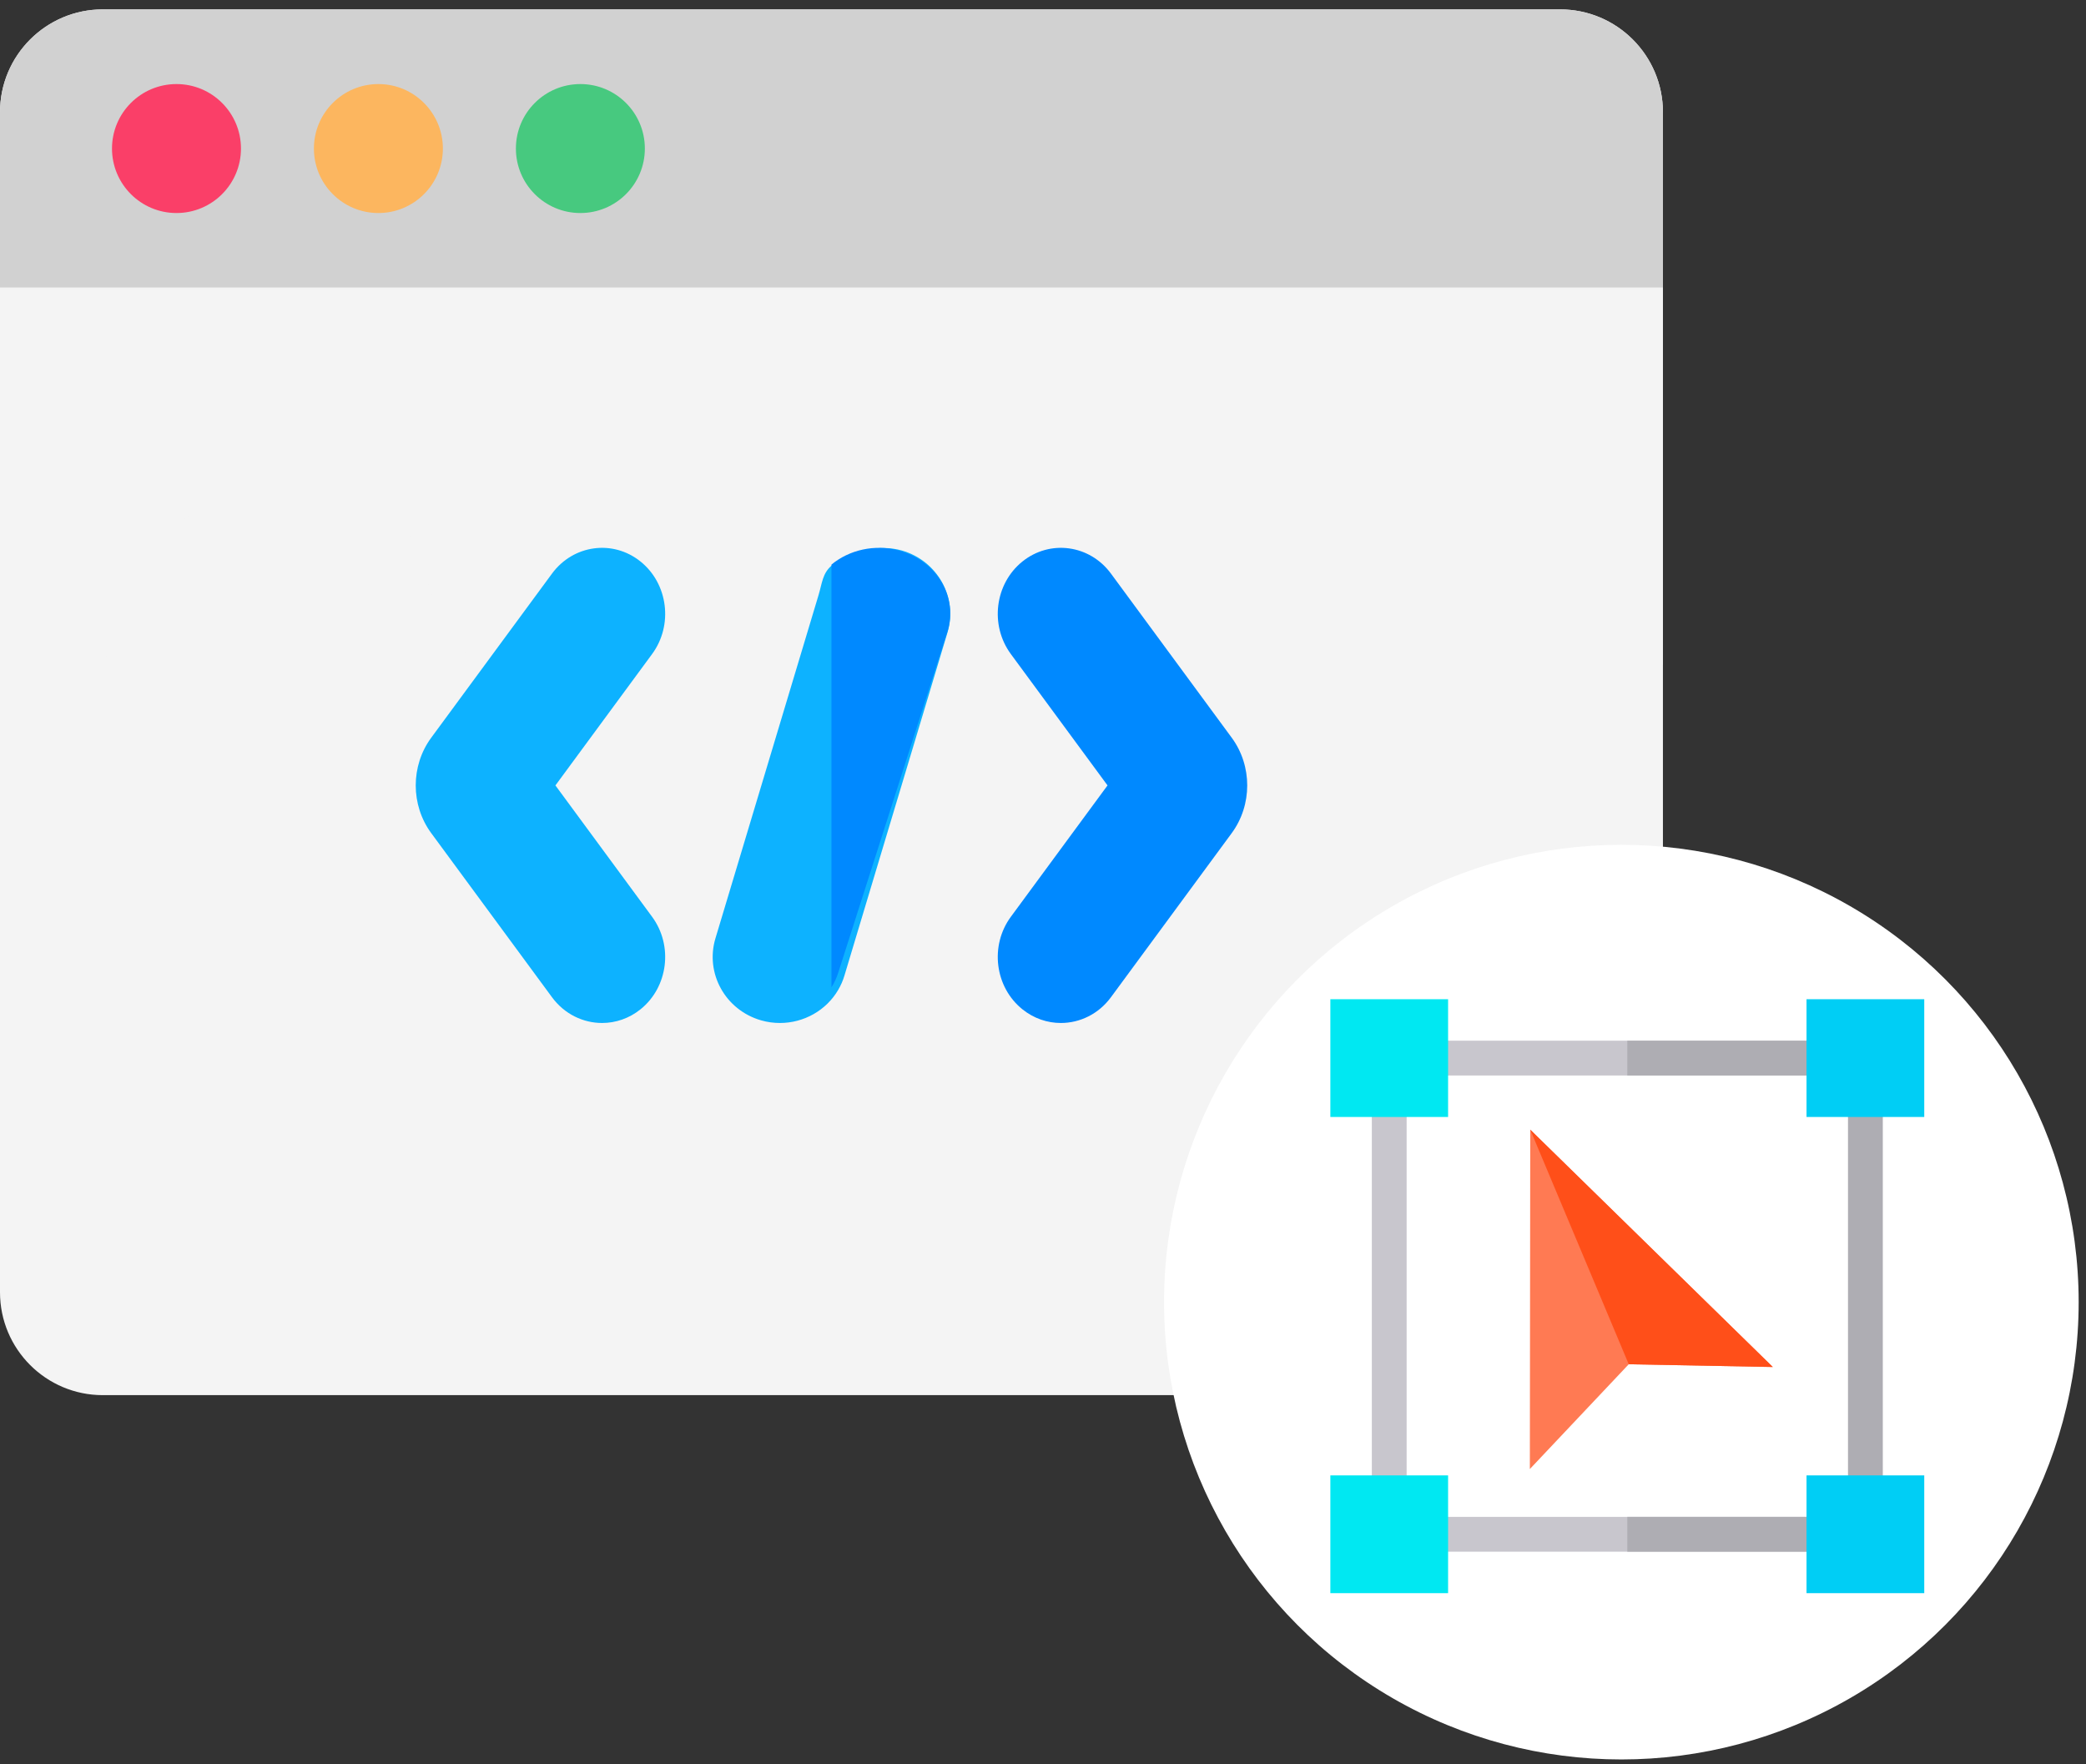 <svg width="149" height="126" viewBox="0 0 149 126" fill="none" xmlns="http://www.w3.org/2000/svg">
<rect x="0" y="0" width="149" height="126" fill="#333333" stroke="none"/>
<path d="M118.781 8.018V92.301C118.781 96.359 115.491 99.649 111.433 99.649H7.345C3.289 99.649 0 96.359 0 92.301V8.018C0 3.96 3.289 0.67 7.345 0.67H111.433C115.491 0.67 118.781 3.96 118.781 8.018Z" fill="#F4F4F4"/>
<path d="M118.781 8.018V20.548H0V8.018C0 3.96 3.289 0.67 7.345 0.67H111.433C115.491 0.67 118.781 3.96 118.781 8.018Z" fill="#D1D1D1"/>
<path d="M118.781 20.548V47.475H36C33.792 47.475 31.848 46.013 31.237 43.889L30.056 39.788C29.443 37.664 27.501 36.203 25.293 36.203H15.977C13.769 36.203 11.825 37.664 11.214 39.788L10.033 43.889C9.42 46.013 7.478 47.475 5.27 47.475H0V20.548H118.781Z" fill="#F4F4F4"/>
<path d="M12.606 15.216C15.149 15.216 17.212 13.154 17.212 10.61C17.212 8.066 15.149 6.004 12.606 6.004C10.062 6.004 8 8.066 8 10.61C8 13.154 10.062 15.216 12.606 15.216Z" fill="#FA3F68"/>
<path d="M41.455 15.216C43.999 15.216 46.061 13.154 46.061 10.61C46.061 8.066 43.999 6.004 41.455 6.004C38.912 6.004 36.85 8.066 36.85 10.61C36.85 13.154 38.912 15.216 41.455 15.216Z" fill="#47C97F"/>
<path d="M27.028 15.216C29.571 15.216 31.634 13.154 31.634 10.61C31.634 8.066 29.571 6.004 27.028 6.004C24.484 6.004 22.422 8.066 22.422 10.61C22.422 13.154 24.484 15.216 27.028 15.216Z" fill="#FCB65F"/>
<path d="M43.006 73.067C41.653 73.067 40.317 72.434 39.428 71.227L30.802 59.506C29.326 57.499 29.326 54.697 30.802 52.691L39.428 40.97C40.946 38.907 43.778 38.52 45.752 40.107C47.726 41.694 48.096 44.654 46.577 46.717L39.673 56.099L46.577 65.48C48.096 67.543 47.726 70.503 45.752 72.09C44.933 72.748 43.966 73.067 43.006 73.067Z" fill="#0DB2FF"/>
<path d="M75.776 73.067C74.816 73.067 73.849 72.748 73.03 72.09C71.056 70.503 70.686 67.543 72.205 65.48L79.109 56.098L72.205 46.717C70.686 44.653 71.056 41.694 73.03 40.106C75.004 38.521 77.834 38.906 79.354 40.969L87.98 52.691C89.456 54.697 89.456 57.499 87.98 59.506L79.354 71.227C78.466 72.434 77.127 73.067 75.776 73.067V73.067Z" fill="#0089FF"/>
<path d="M67.678 45.176L60.316 69.686C60.207 70.048 60.056 70.39 59.871 70.704C59.016 72.169 57.415 73.067 55.713 73.067C55.262 73.067 54.804 73.007 54.353 72.876C51.807 72.137 50.354 69.516 51.103 67.022L58.465 42.513C58.728 41.639 58.747 40.964 59.391 40.402C60.587 39.349 62.774 38.845 64.428 39.323C66.974 40.062 68.427 42.682 67.678 45.176Z" fill="#0DB2FF"/>
<path d="M59.862 69.509C59.747 69.869 59.587 70.209 59.391 70.522V40.325C60.659 39.278 62.468 38.847 64.222 39.322C66.92 40.056 68.46 42.662 67.666 45.142L59.862 69.509Z" fill="#0089FF"/>
<circle cx="115.811" cy="93.005" r="32.665" fill="white"/>
<g clip-path="url(#clip0)">
<path d="M97.988 78.537H100.474V106.252H97.988V78.537Z" fill="#C8C6CD"/>
<path d="M132 78.537H134.486V106.252H132V78.537Z" fill="#AEADB3"/>
<path d="M102.191 74.332H130.279V76.818H102.191V74.332Z" fill="#C8C6CD"/>
<path d="M102.191 108.344H130.279V110.83H102.191V108.344Z" fill="#C8C6CD"/>
<path d="M95.025 71.37H103.435V79.78H95.025V71.37Z" fill="#00E8F2"/>
<path d="M95.025 105.382H103.435V113.792H95.025V105.382Z" fill="#00E8F2"/>
<path d="M126.63 97.639L116.339 97.443L109.275 104.927L109.303 81.29L109.304 80.687L126.63 97.639Z" fill="#FF7A53"/>
<path d="M126.63 97.639L116.339 97.443L109.303 80.687L126.63 97.639Z" fill="#FF4F19"/>
<path d="M116.236 74.332H130.28V76.818H116.236V74.332Z" fill="#AEADB3"/>
<path d="M116.236 108.344H130.28V110.83H116.236V108.344Z" fill="#AEADB3"/>
<path d="M129.037 71.37H137.447V79.78H129.037V71.37Z" fill="#00CEF5"/>
<path d="M129.037 105.382H137.447V113.792H129.037V105.382Z" fill="#00CEF5"/>
</g>
<defs>
<clipPath id="clip0">
<rect width="42.422" height="42.422" fill="white" transform="translate(95.025 71.37)"/>
</clipPath>
</defs>
</svg>
